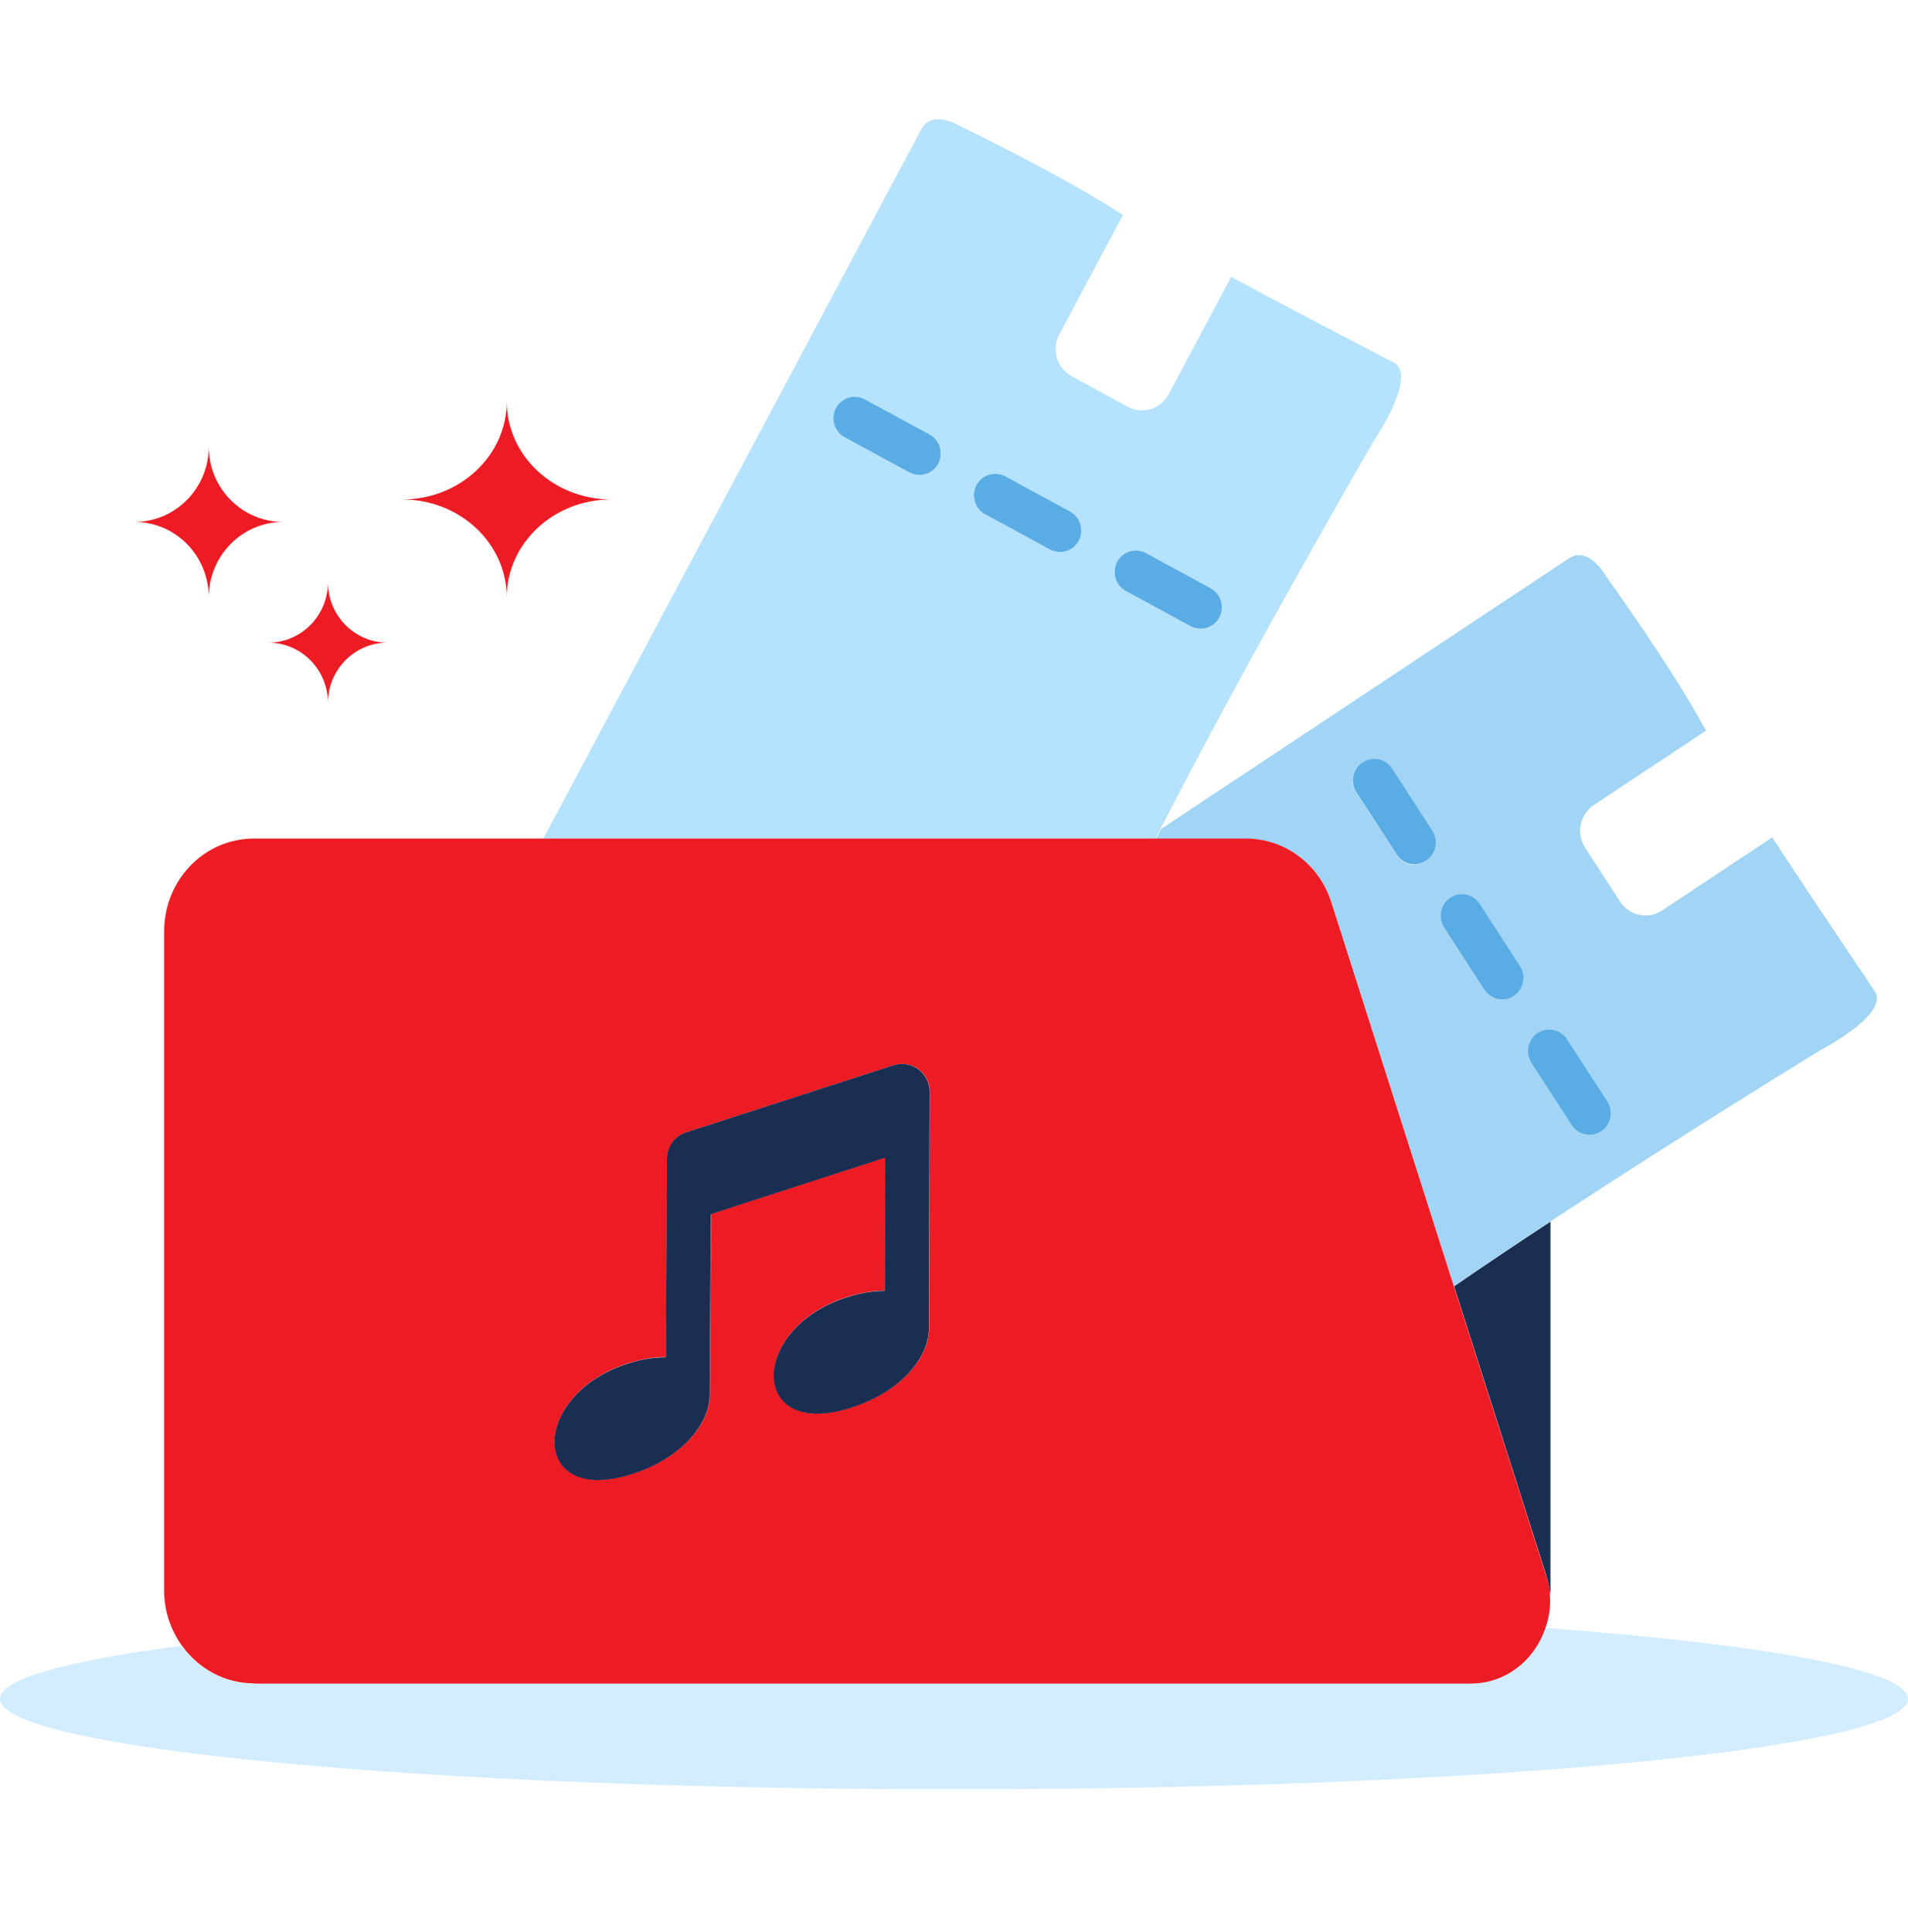 <svg width="80" height="81" viewBox="0 0 80 81" fill="none" xmlns="http://www.w3.org/2000/svg">
<g clip-path="url(#clip0_805_110562)">
<path d="M64.8 68.233C64.36 69.558 63.16 70.58 61.65 70.58H10.64C9.39 70.58 8.3 69.953 7.61 68.992C2.82 69.619 0 70.388 0 71.218C0 73.312 17.91 75.012 40 75.012C62.09 75.012 80 73.312 80 71.218C80 70.013 74.06 68.941 64.8 68.243V68.233Z" fill="#D2EDFF"/>
<path d="M64.829 66.047C64.919 66.32 64.959 66.583 64.989 66.856C64.989 66.805 65.009 66.755 65.009 66.704V51.213C63.639 52.113 62.259 53.034 60.969 53.925L64.839 66.057L64.829 66.047Z" fill="#1A2E52"/>
<path d="M52.257 35.165C53.887 35.165 55.327 36.238 55.837 37.837L60.967 53.915C62.257 53.024 63.637 52.104 65.007 51.203C70.677 47.479 76.337 44.019 76.337 44.019C76.337 44.019 79.227 42.521 78.607 41.56C78.477 41.368 78.167 40.902 77.747 40.275C76.887 38.99 75.547 37.007 74.307 35.105L69.687 38.17C69.097 38.555 68.317 38.393 67.927 37.796L66.457 35.529C66.077 34.932 66.237 34.143 66.827 33.749L71.527 30.632C71.527 30.632 71.497 30.571 71.477 30.541C70.127 28.021 67.297 24.096 67.297 24.096C67.297 24.096 66.607 22.861 65.767 23.418L48.687 34.75C48.617 34.892 48.547 35.034 48.477 35.165H52.287H52.257ZM63.467 41.752C63.057 42.026 62.497 41.914 62.227 41.489L60.537 38.879C60.267 38.464 60.377 37.897 60.797 37.624C61.207 37.351 61.767 37.462 62.037 37.887L63.727 40.498C63.997 40.913 63.887 41.479 63.467 41.752ZM65.707 43.564L67.397 46.174C67.667 46.589 67.557 47.156 67.137 47.429C66.727 47.702 66.167 47.591 65.897 47.166L64.207 44.555C63.937 44.14 64.047 43.574 64.467 43.3C64.877 43.027 65.437 43.139 65.707 43.564ZM57.127 31.968C57.537 31.695 58.097 31.806 58.367 32.231L60.057 34.841C60.327 35.256 60.217 35.823 59.797 36.096C59.387 36.369 58.827 36.258 58.557 35.833L56.867 33.222C56.597 32.808 56.707 32.241 57.127 31.968Z" fill="#A1D4F5"/>
<path d="M58.561 35.822C58.831 36.237 59.381 36.358 59.801 36.085C60.211 35.812 60.331 35.255 60.061 34.831L58.371 32.22C58.101 31.805 57.551 31.684 57.131 31.957C56.721 32.23 56.601 32.787 56.871 33.212L58.561 35.822Z" fill="#5AADE4"/>
<path d="M62.043 37.888C61.773 37.473 61.223 37.352 60.803 37.625C60.393 37.898 60.273 38.455 60.543 38.88L62.233 41.49C62.503 41.905 63.053 42.026 63.473 41.753C63.883 41.48 64.003 40.923 63.733 40.498L62.043 37.888Z" fill="#5AADE4"/>
<path d="M64.467 43.301C64.057 43.574 63.937 44.13 64.207 44.555L65.897 47.166C66.167 47.581 66.717 47.702 67.137 47.429C67.547 47.156 67.667 46.599 67.397 46.174L65.707 43.564C65.437 43.149 64.887 43.028 64.467 43.301Z" fill="#5AADE4"/>
<path d="M48.451 35.164C48.521 35.023 48.591 34.891 48.661 34.749C52.351 27.515 57.611 18.469 57.611 18.469C57.611 18.469 59.451 15.757 58.451 15.211C58.251 15.099 57.761 14.846 57.081 14.492C55.721 13.784 53.611 12.681 51.621 11.608L49.001 16.526C48.671 17.153 47.901 17.386 47.281 17.052L44.931 15.767C44.311 15.433 44.081 14.654 44.411 14.027L47.081 9.018L46.991 8.957C44.621 7.399 40.281 5.294 40.281 5.294C40.281 5.294 39.091 4.546 38.621 5.436L28.691 24.064L22.781 35.154H48.451V35.164ZM39.341 19.44C39.111 19.875 38.561 20.047 38.131 19.804L35.411 18.327C34.981 18.094 34.811 17.538 35.051 17.103C35.281 16.668 35.831 16.496 36.261 16.738L38.981 18.216C39.411 18.449 39.581 19.005 39.341 19.44ZM45.231 22.668C45.001 23.103 44.451 23.275 44.021 23.032L41.301 21.555C40.871 21.322 40.701 20.766 40.941 20.331C41.171 19.895 41.721 19.724 42.151 19.966L44.871 21.444C45.301 21.676 45.471 22.233 45.231 22.668ZM46.841 23.548C47.071 23.113 47.621 22.941 48.051 23.184L50.771 24.661C51.201 24.894 51.371 25.451 51.131 25.886C50.901 26.321 50.351 26.493 49.921 26.25L47.201 24.773C46.771 24.54 46.601 23.983 46.841 23.548Z" fill="#B5E2FF"/>
<path d="M38.98 18.216L36.26 16.739C35.83 16.506 35.28 16.668 35.05 17.103C34.82 17.538 34.98 18.095 35.41 18.328L38.13 19.805C38.56 20.038 39.11 19.876 39.34 19.441C39.57 19.006 39.41 18.449 38.98 18.216Z" fill="#5AADE4"/>
<path d="M44.871 21.445L42.151 19.968C41.721 19.735 41.171 19.897 40.941 20.332C40.711 20.767 40.871 21.323 41.301 21.556L44.021 23.034C44.451 23.266 45.001 23.104 45.231 22.669C45.461 22.234 45.301 21.678 44.871 21.445Z" fill="#5AADE4"/>
<path d="M51.129 25.886C51.359 25.451 51.199 24.894 50.769 24.662L48.049 23.184C47.619 22.952 47.069 23.114 46.839 23.549C46.609 23.984 46.769 24.54 47.199 24.773L49.919 26.25C50.349 26.483 50.899 26.321 51.129 25.886Z" fill="#5AADE4"/>
<path d="M13.75 29.469C13.75 28.073 14.87 26.94 16.25 26.94C14.87 26.94 13.75 25.806 13.75 24.41C13.75 25.806 12.63 26.94 11.25 26.94C12.63 26.94 13.75 28.073 13.75 29.469Z" fill="#ED1C24"/>
<path d="M8.753 25.047C8.753 23.296 10.153 21.88 11.873 21.88C10.143 21.88 8.753 20.463 8.753 18.723C8.753 20.473 7.353 21.88 5.633 21.88C7.363 21.88 8.753 23.296 8.753 25.047Z" fill="#ED1C24"/>
<path d="M21.247 25.046C21.247 22.78 23.207 20.938 25.627 20.938C23.207 20.938 21.247 19.097 21.247 16.83C21.247 19.097 19.287 20.938 16.867 20.938C19.287 20.938 21.247 22.78 21.247 25.046Z" fill="#ED1C24"/>
<path d="M10.643 70.579H61.653C63.163 70.579 64.363 69.567 64.803 68.232C64.953 67.797 65.023 67.331 64.983 66.846C64.963 66.582 64.913 66.309 64.823 66.036L60.953 53.904L55.823 37.826C55.313 36.227 53.873 35.154 52.243 35.154H10.643C8.563 35.154 6.883 36.895 6.883 39.04V66.684C6.883 67.544 7.163 68.333 7.623 68.981C8.313 69.942 9.403 70.569 10.653 70.569L10.643 70.579ZM27.973 49.452V48.582C27.973 48.076 28.303 47.62 28.773 47.469L37.473 44.656C38.223 44.413 38.983 44.979 38.983 45.769L38.953 55.745C38.913 56.909 37.803 58.366 35.593 59.034C31.373 60.319 31.423 55.614 35.593 54.349C36.173 54.177 36.673 54.106 37.103 54.106L37.123 48.521L29.813 50.889L29.763 58.528C29.723 59.692 28.613 61.149 26.403 61.817C22.183 63.102 22.233 58.397 26.403 57.132C26.983 56.96 27.493 56.879 27.923 56.889L27.973 49.442V49.452Z" fill="#ED1C24"/>
<path d="M27.916 56.9C27.486 56.9 26.976 56.961 26.396 57.143C22.226 58.407 22.176 63.113 26.396 61.828C28.606 61.16 29.716 59.693 29.756 58.539L29.806 50.9L37.116 48.532L37.096 54.117C36.666 54.117 36.166 54.178 35.586 54.36C31.416 55.625 31.366 60.33 35.586 59.045C37.796 58.377 38.906 56.91 38.946 55.756L38.976 45.77C38.976 44.98 38.216 44.414 37.466 44.656L28.766 47.469C28.286 47.621 27.966 48.077 27.966 48.582V49.453L27.916 56.9Z" fill="#1A2E52"/>
</g>
<defs>
<clipPath id="clip0_805_110562">
<rect width="80" height="70" fill="white" transform="translate(0 5.002)"/>
</clipPath>
</defs>
</svg>
